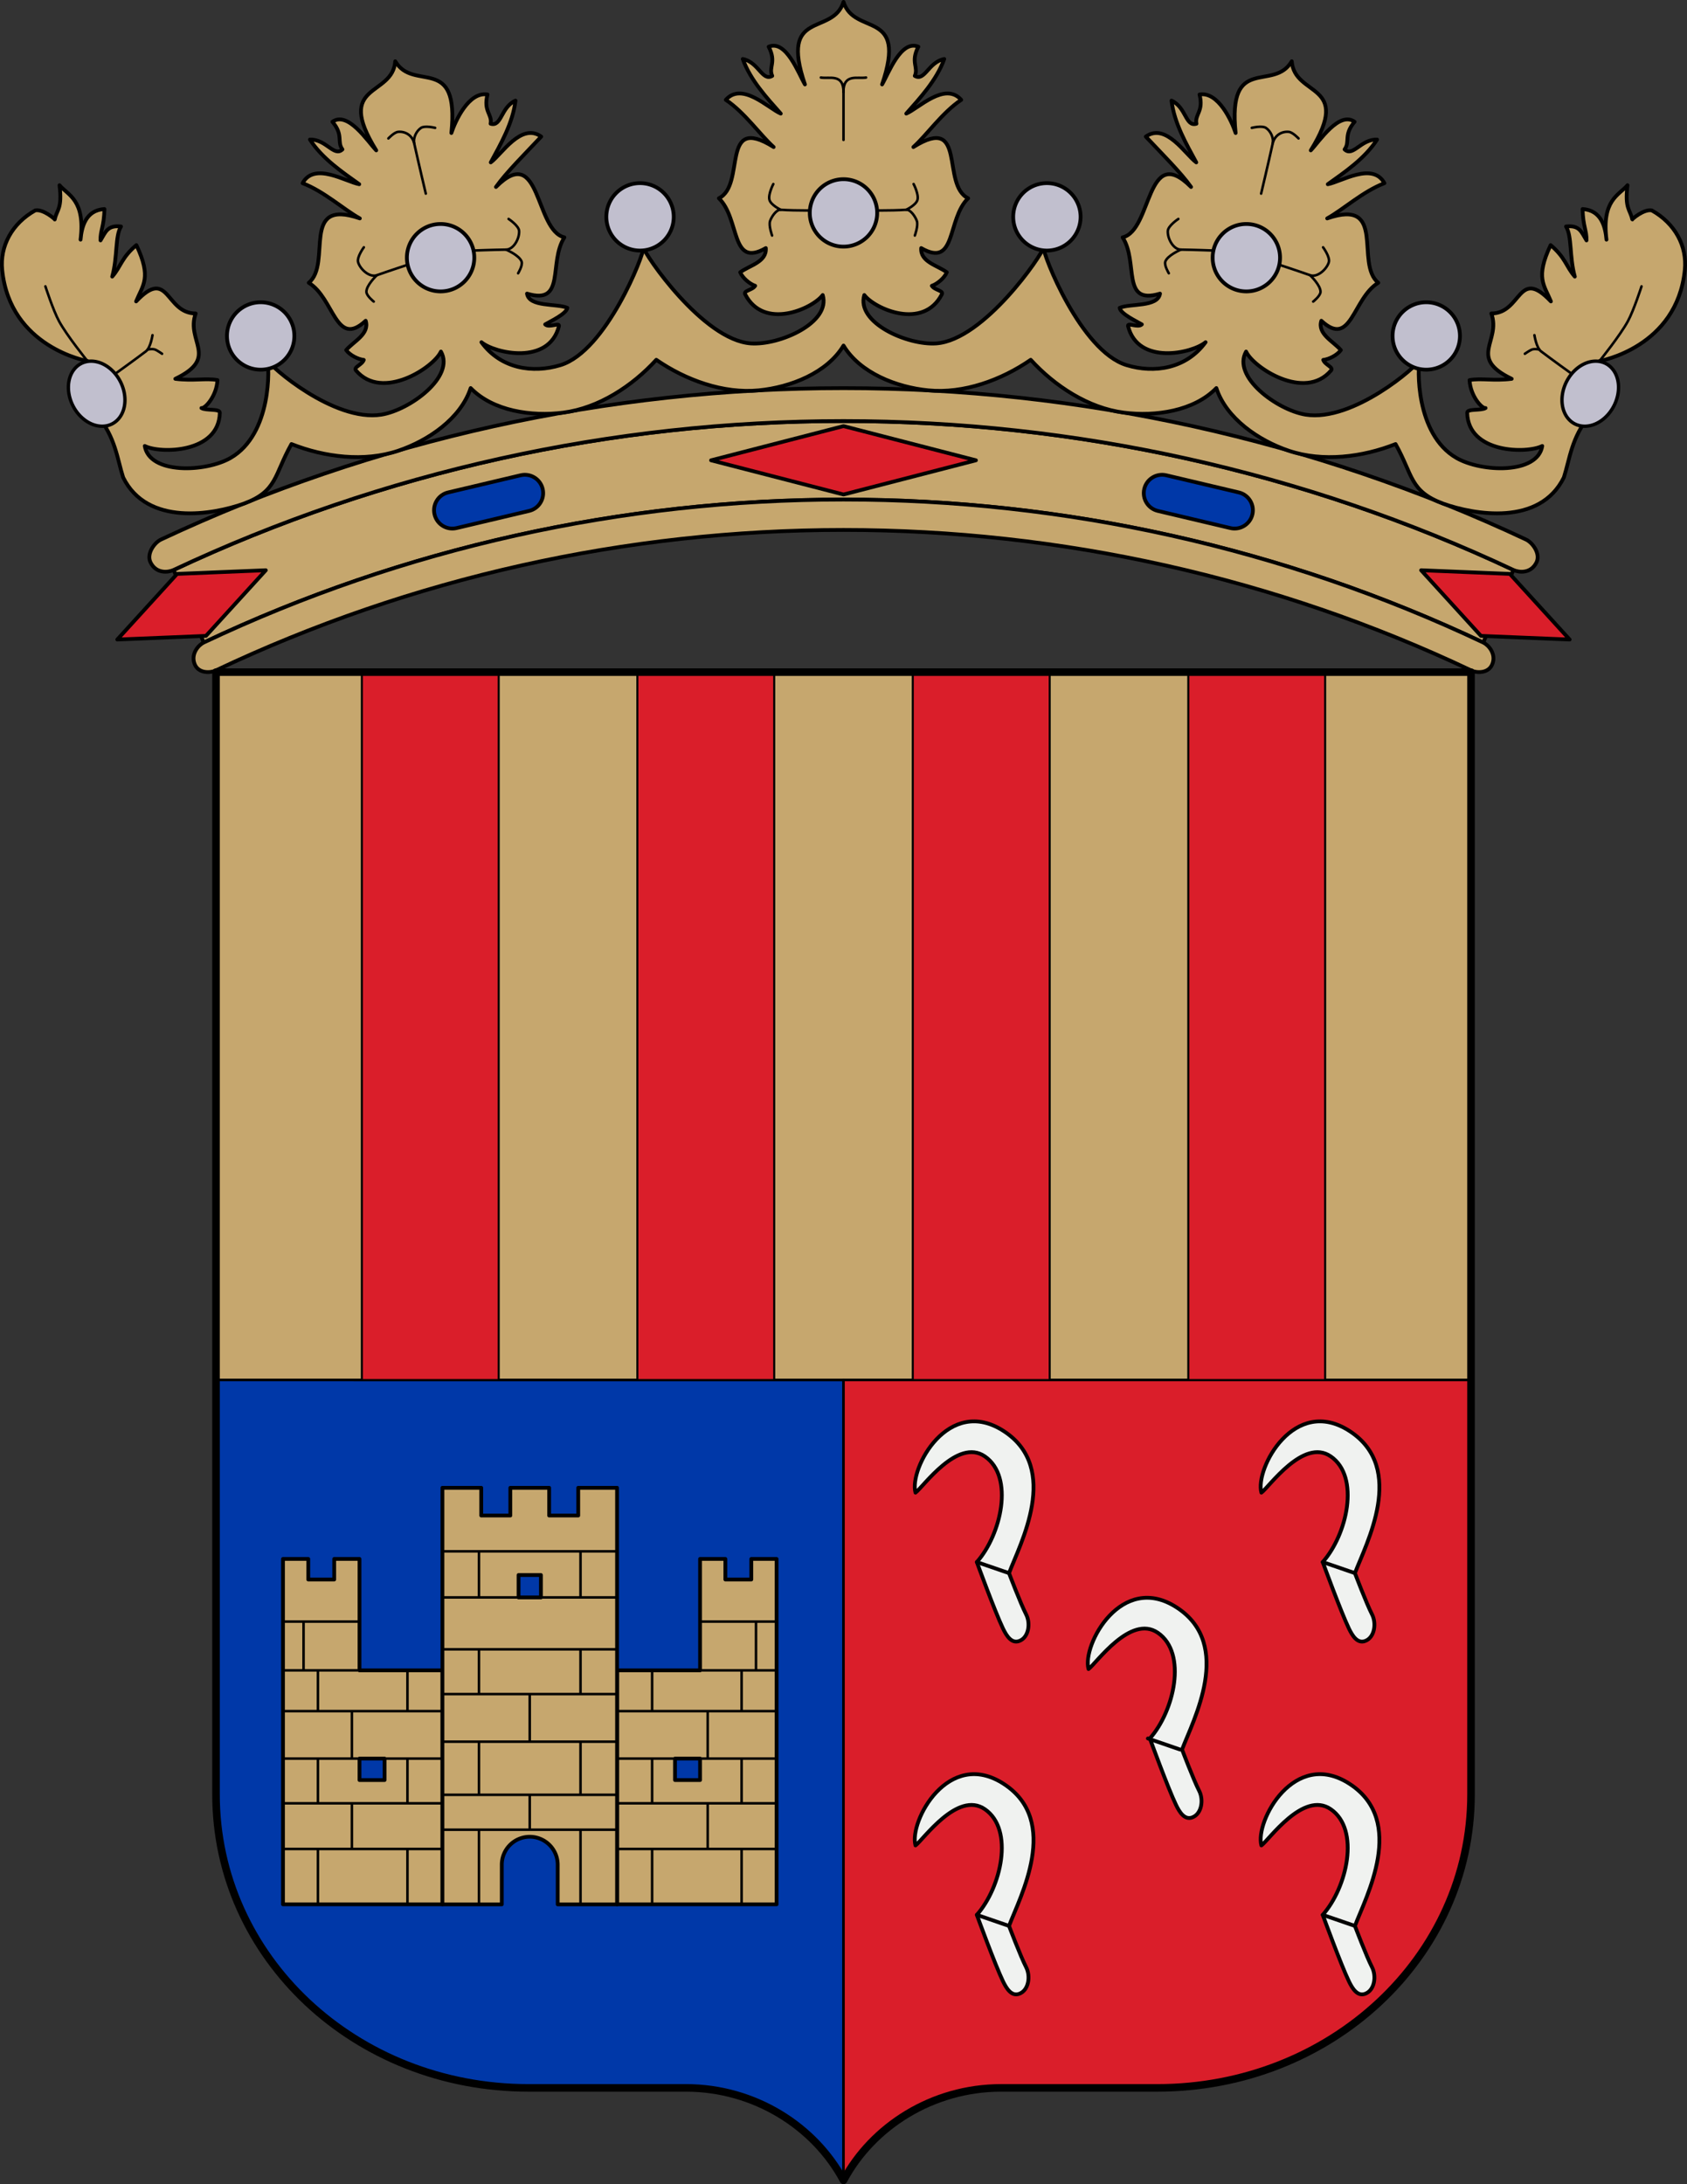 <?xml version="1.0" encoding="UTF-8"?>
<!-- Created with Inkscape (http://www.inkscape.org/) -->
<svg width="668.07" height="864.55" version="1.0" xmlns="http://www.w3.org/2000/svg" xmlns:cc="http://creativecommons.org/ns#" xmlns:dc="http://purl.org/dc/elements/1.1/" xmlns:rdf="http://www.w3.org/1999/02/22-rdf-syntax-ns#" xmlns:xlink="http://www.w3.org/1999/xlink">
 <rect width="100%" height="100%" fill="#333333" stroke="none"/>
 <g transform="translate(4.171 -99.805)">
  <g transform="translate(-729.2)">
   <path transform="translate(69.866 108.36)" d="m989.2 158.11c-91.631 0-182.37 19.928-265.28 58.941l11.918 28.729c79.143-37.442 165.81-56.6 253.37-56.6 87.553 0 174.22 19.158 253.36 56.6l11.92-28.729c-82.911-39.014-173.65-58.941-265.28-58.941z" style="fill:#c6a76e;stroke-linecap:round;stroke-linejoin:round;stroke-width:1.5;stroke:#000"/>
   <path transform="translate(69.866 108.36)" d="m989.2 189.18c-87.548 0-174.24 19.138-253.37 56.6-1.968 0.93-5.127 4.342-3.644 8.379 1.489 4.055 6.467 3.59 8.258 2.742 77.681-36.837 162.78-55.693 248.75-55.693 85.973 0 171.07 18.856 248.75 55.693 1.791 0.848 6.769 1.315 8.258-2.74 1.482-4.037-1.674-7.451-3.643-8.381-79.128-37.461-165.82-56.6-253.37-56.6z" style="fill:#c6a76e;stroke-linecap:round;stroke-linejoin:round;stroke-width:1.5;stroke:#000"/>
   <path transform="translate(69.866 108.36)" d="m989.2 145.08c-93.344 0-185.78 20.259-270.28 59.924-2.638 1.238-5.863 5.667-4.123 9.109 2.268 4.486 6.962 3.952 9.121 2.938 82.918-39.005 173.65-58.941 265.28-58.941 91.634 0 182.37 19.936 265.28 58.941 2.16 1.014 6.851 1.549 9.119-2.938 1.74-3.442-1.485-7.872-4.123-9.109-84.497-39.665-176.94-59.924-270.28-59.924z" style="fill:#c6a76e;stroke-linecap:round;stroke-linejoin:round;stroke-width:1.5;stroke:#000"/>
   <path transform="translate(69.866 108.36)" d="m989.2 160.11-52.449 13.535 52.449 13.535 52.447-13.535z" style="fill:#da1e2a;stroke-linecap:round;stroke-linejoin:round;stroke-width:1.5;stroke:#000"/>
   <path d="m902.5 294.72c-3.897 0.921-6.309 4.827-5.388 8.723 0.921 3.897 4.827 6.309 8.723 5.388l28.709-6.787c3.897-0.921 6.309-4.827 5.388-8.723-0.921-3.897-4.827-6.309-8.723-5.388z" style="fill:#0038a8;stroke-linecap:round;stroke-linejoin:round;stroke-width:1.5;stroke:#000"/>
   <path d="m795.16 326.97-23.689 25.981 35.129-1.447 23.687-25.98z" style="fill:#da1e2a;stroke-linecap:round;stroke-linejoin:round;stroke-width:1.5;stroke:#000"/>
   <g transform="matrix(-1 0 0 1 2118.1 0)">
    <path d="m902.5 294.72c-3.897 0.921-6.309 4.827-5.388 8.723 0.921 3.897 4.827 6.309 8.723 5.388l28.709-6.787c3.897-0.921 6.309-4.827 5.388-8.723-0.921-3.897-4.827-6.309-8.723-5.388z" style="fill:#0038a8;stroke-linecap:round;stroke-linejoin:round;stroke-width:1.5;stroke:#000"/>
    <path d="m795.16 326.97-23.689 25.981 35.129-1.447 23.687-25.98z" style="fill:#da1e2a;stroke-linecap:round;stroke-linejoin:round;stroke-width:1.5;stroke:#000"/>
   </g>
   <path transform="translate(69.866 108.36)" d="m989.2-7.805c-4.281 13.716-25.512 2.64-15.273 32.668-2.516-4.196-7.404-17.819-14.363-14.926 3.212 6.192-0.154 8.036 1.408 11.547-3.955 2.317-5.371-5.443-11.664-6.691 3.043 8.451 9.597 15.449 15.045 21.619-4.884-2.068-15.282-12.753-21.77-5.449 7.592 5.079 13.664 13.973 18.951 18.686-21.418-13.409-10.819 14.968-21.686 20.279 8.479 8.231 4.511 27.814 18.588 19.715 0.406 5.511-6.455 6.84-10.139 9.576 0.926 2.277 3.838 4.665 5.914 5.352-1.15 1.801-4.736 1.84-3.943 3.379 7.347 14.273 26.546 5.764 30.699 0.281 3.287 10.948-17.041 19.932-28.445 19.152-18.964-1.297-42.233-35.393-42.529-37.99 0.296 2.597-14.706 41.055-32.893 46.584-10.937 3.325-23.58 1.488-31.289-9.074 5.28 4.408 26.748 9.224 30.695-6.336 0.426-1.678-3.924 0.78-5.449-0.717 1.869-1.136 8.395-4.116 8.785-6.543-4.205-1.838-15.132-0.181-15.977-5.643 15.538 4.724 8.393-12.336 14.803-22.264-11.783-2.731-9.247-37.834-27.1-19.951 4.092-5.781 11.671-13.279 17.926-19.936-7.965-5.657-15.692 7.094-19.986 10.207 3.92-7.237 8.731-15.53 9.795-24.449-5.851 2.632-5.484 10.51-9.859 9.143 0.732-3.772-2.961-4.812-1.225-11.568-7.432-1.254-12.793 10.588-14.301 15.242 3.221-31.563-14.974-15.994-22.23-28.398-1.084 14.33-24.263 8.313-7.531 35.27-3.396-3.522-11.223-15.699-17.354-11.314 4.522 5.311 1.659 7.866 3.971 10.936-3.333 3.147-6.458-4.096-12.871-3.897 4.866 7.55 12.825 12.893 19.521 17.68-5.224-0.916-17.757-8.986-22.436-0.41 8.54 3.241 16.458 10.539 22.67 13.941-23.885-8.247-10.837 17.865-20.23 25.484 10.113 6.113 10.652 26.085 22.547 15.027 1.635 5.279-4.75 8.116-7.725 11.611 1.415 2.01 4.789 3.683 6.967 3.885-0.715 2.014-4.2 2.858-3.082 4.18 10.369 12.254 30.824-1.2 33.637-7.477 5.666 9.928-12.295 23.163-23.582 24.969-18.77 3.003-44.325-19.251-45.197-21.715 0.873 2.464 1.936 29.384-14.541 38.863-9.908 5.7-32.118 6.537-33.963-4.744 6.136 3.107 29.376 2.901 29.723-13.148 0.037-1.731-5.456-0.756-7.279-1.871 1.327 0.375 6.024-4.664 6.352-11.064-4.511-0.845-9.57 0.407-16.691-0.5 17.611-8.468 4.052-14.754 8.065-25.869-12.095-0.01-10.503-18.612-23.594-4.775 2.687-6.554 6.217-9.325 0.111-22.287-5.935 5.011-6.089 8.467-9.572 12.467 2.192-7.934 1.071-15.968 3.481-19.828-5.391-0.626-6.077 2.183-8.113 5.496-0.135-3.84 1.383-5.431 1.555-12.404-7.523 0.45-9.04 7.234-9.463 12.107 1.953-15.706-4.951-17.566-8.334-21.543 1.179 9.345-1.06 9.573-1.889 13.562 0.248 0-4.535-4.218-7.731-3.588-9.274 5.21-14.025 14.174-13.078 23.58 3.09 30.696 33.727 36.025 33.727 36.025l3.945 21.645c7.19 8.461 7.922 17.301 10.23 24.438 9.549 19.386 35.615 14.727 47.85 10.361 13.234-4.914 11.881-11.286 18.799-23.566 13.104 5.19 28.892 7.16 42.27 2.65 11.985-4.04 24.778-12.791 28.703-24.814 8.798 9.086 24.134 11.341 36.678 9.719 14-1.811 27.325-10.501 36.828-20.91 11.601 8.005 26.541 13.474 40.59 12.09 12.586-1.24 27.021-6.887 33.551-17.719 6.529 10.832 20.962 16.48 33.549 17.721 14.049 1.385 28.991-4.085 40.592-12.09 9.503 10.409 22.828 19.099 36.828 20.91 12.543 1.623 27.878-0.633 36.676-9.719 3.925 12.023 16.72 20.774 28.705 24.814 13.377 4.509 29.165 2.539 42.27-2.65 6.918 12.28 5.563 18.652 18.797 23.566 12.234 4.366 38.302 9.024 47.852-10.361 2.308-7.137 3.038-15.976 10.228-24.438l3.945-21.643s30.636-5.329 33.727-36.025c0.947-9.406-3.802-18.37-13.076-23.58-3.195-0.63-7.979 3.588-7.73 3.588-0.829-3.989-3.068-4.22-1.889-13.564-3.383 3.977-10.287 5.839-8.334 21.545-0.422-4.874-1.939-11.659-9.463-12.109 0.172 6.974 1.688 8.564 1.553 12.404-2.036-3.313-2.722-6.122-8.113-5.496 2.41 3.86 1.291 11.896 3.482 19.83-3.483-3.999-3.639-7.458-9.574-12.469-6.106 12.963-2.573 15.734 0.113 22.287-13.09-13.836-11.5 4.765-23.596 4.775 4.012 11.115-9.547 17.401 8.065 25.869-7.121 0.907-12.178-0.343-16.69 0.502 0.328 6.4 5.022 11.438 6.35 11.062-1.823 1.115-7.314 0.142-7.277 1.873 0.346 16.049 23.585 16.254 29.721 13.146-1.845 11.281-24.055 10.444-33.963 4.744-16.477-9.479-15.412-36.397-14.539-38.861-0.873 2.464-26.429 24.718-45.199 21.715-11.287-1.806-29.248-15.041-23.582-24.969 2.813 6.276 23.269 19.729 33.639 7.475 1.118-1.321-2.367-2.166-3.082-4.18 2.178-0.202 5.552-1.875 6.967-3.885-2.974-3.495-9.36-6.332-7.725-11.611 11.895 11.058 12.434-8.915 22.547-15.027-9.393-7.62 3.653-33.73-20.232-25.482 6.212-3.402 14.13-10.7 22.67-13.941-4.679-8.576-17.211-0.506-22.436 0.41 6.696-4.786 14.655-10.129 19.521-17.68-6.413-0.2-9.538 7.044-12.871 3.897 2.312-3.07-0.552-5.624 3.971-10.936-6.13-4.385-13.958 7.793-17.354 11.314 16.731-26.956-6.447-20.939-7.531-35.27-7.256 12.405-25.452-3.164-22.23 28.398-1.508-4.654-6.867-16.496-14.299-15.242 1.736 6.756-1.957 7.796-1.225 11.568-4.375 1.368-4.008-6.511-9.859-9.143 1.064 8.919 5.875 17.212 9.795 24.449-4.294-3.113-12.022-15.864-19.986-10.207 6.255 6.657 13.832 14.154 17.924 19.936-17.852-17.883-15.317 17.218-27.1 19.949 6.41 9.927-0.736 26.99 14.803 22.266-0.845 5.462-11.771 3.805-15.977 5.643 0.39 2.427 6.917 5.407 8.785 6.543-1.526 1.496-5.873-0.963-5.447 0.715 3.948 15.56 25.414 10.746 30.693 6.338-7.709 10.562-20.351 12.397-31.287 9.072-18.187-5.529-33.188-43.987-32.892-46.584-0.296 2.597-23.565 36.694-42.529 37.99-11.404 0.78-31.733-8.204-28.445-19.152 4.153 5.482 23.352 13.992 30.699-0.281 0.792-1.539-2.796-1.578-3.945-3.379 2.076-0.687 4.99-3.075 5.916-5.352-3.684-2.737-10.544-4.065-10.139-9.576 14.077 8.099 10.109-11.484 18.588-19.715-10.866-5.311-0.268-33.688-21.686-20.279 5.288-4.713 11.358-13.606 18.949-18.686-6.488-7.303-16.883 3.382-21.768 5.449 5.448-6.17 12-13.168 15.043-21.619-6.293 1.248-7.707 9.008-11.662 6.691 1.562-3.511-1.804-5.354 1.408-11.547-6.959-2.893-11.847 10.73-14.363 14.926 10.239-30.029-10.994-18.951-15.273-32.67z" style="fill:#c6a76e;stroke-linecap:round;stroke-linejoin:round;stroke-width:1.5;stroke:#000"/>
   <path d="m1050.1 130.5c3.468 0.585 8.969-1.69 8.969 5.775v18.92" style="fill:none;stroke-linecap:round;stroke-linejoin:round;stroke:#000"/>
   <path d="m1068 130.5c-3.468 0.585-8.969-1.69-8.969 5.775" style="fill:none;stroke-linecap:round;stroke-linejoin:round;stroke:#000"/>
   <g style="stroke:#000">
    <g style="stroke:#000">
     <path d="m1051.1 183.08s-11.062 0.188-16.904-0.247c-1.733-0.129-3.631 2.79-4.206 4.43-0.644 1.834 0.797 5.776 0.797 5.776" style="fill:none;stroke-linecap:round;stroke-linejoin:round;stroke:#000"/>
     <path d="m1034.2 182.83s-3.963-1.85-4.477-3.983c-0.536-2.222 1.549-6.196 1.549-6.196" style="fill:none;stroke-linecap:round;stroke-linejoin:round;stroke:#000"/>
    </g>
    <g transform="matrix(-1 0 0 1 2118.1 0)" style="stroke:#000">
     <path d="m1051.1 183.08s-11.062 0.188-16.904-0.247c-1.733-0.129-3.631 2.79-4.206 4.43-0.644 1.834 0.797 5.776 0.797 5.776" style="fill:none;stroke-linecap:round;stroke-linejoin:round;stroke:#000"/>
     <path d="m1034.2 182.83s-3.963-1.85-4.477-3.983c-0.536-2.222 1.549-6.196 1.549-6.196" style="fill:none;stroke-linecap:round;stroke-linejoin:round;stroke:#000"/>
    </g>
   </g>
   <path d="m1072.4 184.08a13.343 13.343 0 0 1-13.343 13.343 13.343 13.343 0 0 1-13.343-13.343 13.343 13.343 0 0 1 13.343-13.343 13.343 13.343 0 0 1 13.343 13.343z" style="fill-rule:evenodd;fill:#c1bfce;stroke-width:1.5;stroke:#000"/>
   <path d="m991.83 185.64a13.343 13.343 0 0 1-13.343 13.343 13.343 13.343 0 0 1-13.343-13.343 13.343 13.343 0 0 1 13.343-13.343 13.343 13.343 0 0 1 13.343 13.343z" style="fill-rule:evenodd;fill:#c1bfce;stroke-width:1.5;stroke:#000"/>
   <path d="m841.6 232.79a13.343 13.343 0 0 1-13.343 13.343 13.343 13.343 0 0 1-13.343-13.343 13.343 13.343 0 0 1 13.343-13.343 13.343 13.343 0 0 1 13.343 13.343z" style="fill-rule:evenodd;fill:#c1bfce;stroke-width:1.5;stroke:#000"/>
   <path d="m759.63 242.7s-8.169-10.116-11.244-15.803c-2.34-4.327-5.377-13.742-5.377-13.742" style="fill:none;stroke-linecap:round;stroke-linejoin:round;stroke:#000"/>
   <path d="m770.66 247.76s7.612-5.45 12.174-8.915c1.826-1.387 2.589-6.373 2.589-6.373" style="fill:none;stroke-linecap:round;stroke-linejoin:round;stroke:#000"/>
   <path d="m783.47 238.18s2-0.462 3.154 0.068c0.857 0.394 2.589 1.593 2.589 1.593" style="fill:none;stroke-linecap:round;stroke-linejoin:round;stroke:#000"/>
   <path d="m772.69 250.84a13.425 10.537 62.887 0 1-3.261 16.752 13.425 10.537 62.887 0 1-15.497-7.147 13.425 10.537 62.887 0 1 3.261-16.752 13.425 10.537 62.887 0 1 15.497 7.147z" style="fill-rule:evenodd;fill:#c1bfce;stroke-width:1.337;stroke:#000"/>
   <path d="m912.85 201.81a13.343 13.343 0 0 1-13.343 13.343 13.343 13.343 0 0 1-13.343-13.343 13.343 13.343 0 0 1 13.343-13.343 13.343 13.343 0 0 1 13.343 13.343z" style="fill-rule:evenodd;fill:#c1bfce;stroke-width:1.5;stroke:#000"/>
   <path d="m893.65 176.44s-2.915-12.295-4.577-19.824c-0.486-2.2 0.812-4.963 2.696-6.198 1.554-1.019 5.576 0 5.576 0" style="fill:none;stroke-linecap:round;stroke-linejoin:round;stroke:#000"/>
   <path d="m889.08 156.62c-0.758-3.281-3.627-4.934-6.465-4.605-1.518 0.176-3.784 2.589-3.784 2.589" style="fill:none;stroke-linecap:round;stroke-linejoin:round;stroke:#000"/>
   <path d="m912.55 198.97s8.321-0.305 12.881-0.358c3.002-0.035 5.338-4.371 5.178-7.369-0.112-2.114-4.182-4.78-4.182-4.78" style="fill:none;stroke-linecap:round;stroke-linejoin:round;stroke:#000"/>
   <path d="m925.43 198.61s5.384 2.3 6.174 4.78c0.484 1.521-1.394 4.58-1.394 4.58" style="fill:none;stroke-linecap:round;stroke-linejoin:round;stroke:#000"/>
   <g transform="matrix(-.938 .347 .347 .938 1673.4 -298.68)">
    <path d="m912.55 198.97s8.321-0.305 12.881-0.358c3.002-0.035 5.338-4.371 5.178-7.369-0.112-2.114-4.182-4.78-4.182-4.78" style="fill:none;stroke-linecap:round;stroke-linejoin:round;stroke:#000"/>
    <path d="m925.43 198.61s5.384 2.3 6.174 4.78c0.484 1.521-1.394 4.58-1.394 4.58" style="fill:none;stroke-linecap:round;stroke-linejoin:round;stroke:#000"/>
   </g>
   <g transform="matrix(-1 0 0 1 2118.1 0)">
    <path d="m991.83 185.64a13.343 13.343 0 0 1-13.343 13.343 13.343 13.343 0 0 1-13.343-13.343 13.343 13.343 0 0 1 13.343-13.343 13.343 13.343 0 0 1 13.343 13.343z" style="fill-rule:evenodd;fill:#c1bfce;stroke-width:1.5;stroke:#000"/>
    <path d="m841.6 232.79a13.343 13.343 0 0 1-13.343 13.343 13.343 13.343 0 0 1-13.343-13.343 13.343 13.343 0 0 1 13.343-13.343 13.343 13.343 0 0 1 13.343 13.343z" style="fill-rule:evenodd;fill:#c1bfce;stroke-width:1.5;stroke:#000"/>
    <path d="m759.63 242.7s-8.169-10.116-11.244-15.803c-2.34-4.327-5.377-13.742-5.377-13.742" style="fill:none;stroke-linecap:round;stroke-linejoin:round;stroke:#000"/>
    <path d="m770.66 247.76s7.612-5.45 12.174-8.915c1.826-1.387 2.589-6.373 2.589-6.373" style="fill:none;stroke-linecap:round;stroke-linejoin:round;stroke:#000"/>
    <path d="m783.47 238.18s2-0.462 3.154 0.068c0.857 0.394 2.589 1.593 2.589 1.593" style="fill:none;stroke-linecap:round;stroke-linejoin:round;stroke:#000"/>
    <path d="m772.69 250.84a13.425 10.537 62.887 0 1-3.261 16.752 13.425 10.537 62.887 0 1-15.497-7.147 13.425 10.537 62.887 0 1 3.261-16.752 13.425 10.537 62.887 0 1 15.497 7.147z" style="fill-rule:evenodd;fill:#c1bfce;stroke-width:1.337;stroke:#000"/>
    <path d="m912.85 201.81a13.343 13.343 0 0 1-13.343 13.343 13.343 13.343 0 0 1-13.343-13.343 13.343 13.343 0 0 1 13.343-13.343 13.343 13.343 0 0 1 13.343 13.343z" style="fill-rule:evenodd;fill:#c1bfce;stroke-width:1.5;stroke:#000"/>
    <path d="m893.65 176.44s-2.915-12.295-4.577-19.824c-0.486-2.2 0.812-4.963 2.696-6.198 1.554-1.019 5.576 0 5.576 0" style="fill:none;stroke-linecap:round;stroke-linejoin:round;stroke:#000"/>
    <path d="m889.08 156.62c-0.758-3.281-3.627-4.934-6.465-4.605-1.518 0.176-3.784 2.589-3.784 2.589" style="fill:none;stroke-linecap:round;stroke-linejoin:round;stroke:#000"/>
    <path d="m912.55 198.97s8.321-0.305 12.881-0.358c3.002-0.035 5.338-4.371 5.178-7.369-0.112-2.114-4.182-4.78-4.182-4.78" style="fill:none;stroke-linecap:round;stroke-linejoin:round;stroke:#000"/>
    <path d="m925.43 198.61s5.384 2.3 6.174 4.78c0.484 1.521-1.394 4.58-1.394 4.58" style="fill:none;stroke-linecap:round;stroke-linejoin:round;stroke:#000"/>
    <g transform="matrix(-.938 .347 .347 .938 1673.4 -298.68)">
     <path d="m912.55 198.97s8.321-0.305 12.881-0.358c3.002-0.035 5.338-4.371 5.178-7.369-0.112-2.114-4.182-4.78-4.182-4.78" style="fill:none;stroke-linecap:round;stroke-linejoin:round;stroke:#000"/>
     <path d="m925.43 198.61s5.384 2.3 6.174 4.78c0.484 1.521-1.394 4.58-1.394 4.58" style="fill:none;stroke-linecap:round;stroke-linejoin:round;stroke:#000"/>
    </g>
   </g>
  </g>
 </g>
 <g transform="translate(4.171 -99.805)">
  <path transform="translate(56.429 -76.64)" d="m521.94 886.73c0 64.414-55.629 116.16-124.25 116.16h-61.875c-27.18 0-50.966 15.258-62.375 36.608-11.409-21.351-35.196-36.608-62.375-36.608h-62.375c-68.621 0-123.75-51.748-123.75-116.16v-444.23l497 2.8e-4z" style="fill:#e7e7e7;stroke-linecap:round;stroke-linejoin:round;stroke:#000"/>
  <path transform="translate(69.866 108.36)" d="m11.5 257.5v280.2h497v-280.2z" style="fill:#c6a76e;stroke-linecap:round;stroke-linejoin:round;stroke:#000"/>
  <path transform="translate(69.866 108.36)" d="m11.5 537.7v164.04c0 64.414 55.129 116.16 123.75 116.16h62.375c27.18 0 50.966 15.257 62.375 36.607v-316.8z" style="fill:#0038a8;stroke-linecap:round;stroke-linejoin:round;stroke:#000"/>
  <path transform="translate(69.866 108.36)" d="m260 537.7v316.8c11.409-21.351 35.195-36.607 62.375-36.607h61.875c68.621 0 124.25-51.748 124.25-116.16v-164.04z" style="fill:#da1e2a;stroke-linecap:round;stroke-linejoin:round;stroke:#000"/>
 </g>
 <g transform="translate(60.6 -176.45)">
  <path id="rect4661_1_" transform="translate(13.437 185)" d="m69.26 257.5v280.2h54.195v-280.2zm109.1 0v280.2h54.197v-280.2zm109.07 0v280.2h54.227v-280.2zm109.11 0v280.2h54.195v-280.2z" style="fill:#da1e2a;stroke-width:.805;stroke:#000"/>
 </g>
 <g transform="translate(60.6 -176.45)">
  <g transform="translate(-786.65 84.64)" style="stroke:#000">
   <g style="stroke:#000">
    <path transform="translate(69.866 108.36)" d="m768.25 600.51v136.72h63.141v-92.605h-32.844v-44.117h-10.01v8.15h-10.277v-8.15zm30.297 79.021h9.924v8.506h-9.924z" style="fill:#c6a76e;stroke-linecap:round;stroke-linejoin:round;stroke-width:1.5;stroke:#000"/>
    <g style="stroke:#000">
     <path d="m838.11 733.67h30.298" style="fill:none;stroke-width:1px;stroke:#000"/>
     <path d="m838.11 752.99h30.298" style="fill:none;stroke-width:1px;stroke:#000"/>
     <path d="m846.26 733.67v19.313" style="fill:none;stroke-width:1px;stroke:#000"/>
     <path d="m838.11 769.11h63.14" style="fill:none;stroke-width:1px;stroke:#000"/>
     <path d="m838.11 787.89h63.141" style="fill:none;stroke-width:1px;stroke:#000"/>
     <path d="m838.11 805.61h63.14" style="fill:none;stroke-width:1px;stroke:#000"/>
     <path d="m838.11 823.68h63.14" style="fill:none;stroke-width:1px;stroke:#000"/>
     <path d="m865.4 769.11v18.781" style="fill:none;stroke-width:1px;stroke:#000"/>
     <g transform="translate(1.273)" style="stroke:#000">
      <path d="m850.69 752.99v16.123" style="fill:none;stroke-width:1px;stroke:#000"/>
      <path d="m886.13 752.98v16.124" style="fill:none;stroke-width:1px;stroke:#000"/>
     </g>
     <g transform="translate(1.273)" style="stroke:#000">
      <path d="m850.69 787.89v17.718" style="fill:none;stroke-width:1px;stroke:#000"/>
      <path d="m886.13 787.89v17.718" style="fill:none;stroke-width:1px;stroke:#000"/>
     </g>
     <g transform="translate(1.273)" style="stroke:#000">
      <path d="m850.69 823.68v21.911" style="fill:none;stroke-width:1px;stroke:#000"/>
      <path d="m886.13 823.68v21.911" style="fill:none;stroke-width:1px;stroke:#000"/>
     </g>
     <path d="m865.4 805.61v18.072" style="fill:none;stroke-width:1px;stroke:#000"/>
    </g>
   </g>
   <g transform="matrix(-1 0 0 1 1871.7 0)" style="stroke:#000">
    <path transform="translate(69.866 108.36)" d="m768.25 600.51v136.72h63.141v-92.605h-32.844v-44.117h-10.01v8.15h-10.277v-8.15zm30.297 79.021h9.924v8.506h-9.924z" style="fill:#c6a76e;stroke-linecap:round;stroke-linejoin:round;stroke-width:1.5;stroke:#000"/>
    <g style="stroke:#000">
     <path d="m838.11 733.67h30.298" style="fill:none;stroke-width:1px;stroke:#000"/>
     <path d="m838.11 752.99h30.298" style="fill:none;stroke-width:1px;stroke:#000"/>
     <path d="m846.26 733.67v19.313" style="fill:none;stroke-width:1px;stroke:#000"/>
     <path d="m838.11 769.11h63.14" style="fill:none;stroke-width:1px;stroke:#000"/>
     <path d="m838.11 787.89h63.141" style="fill:none;stroke-width:1px;stroke:#000"/>
     <path d="m838.11 805.61h63.14" style="fill:none;stroke-width:1px;stroke:#000"/>
     <path d="m838.11 823.68h63.14" style="fill:none;stroke-width:1px;stroke:#000"/>
     <path d="m865.4 769.11v18.781" style="fill:none;stroke-width:1px;stroke:#000"/>
     <g transform="translate(1.273)" style="stroke:#000">
      <path d="m850.69 752.99v16.123" style="fill:none;stroke-width:1px;stroke:#000"/>
      <path d="m886.13 752.98v16.124" style="fill:none;stroke-width:1px;stroke:#000"/>
     </g>
     <g transform="translate(1.273)" style="stroke:#000">
      <path d="m850.69 787.89v17.718" style="fill:none;stroke-width:1px;stroke:#000"/>
      <path d="m886.13 787.89v17.718" style="fill:none;stroke-width:1px;stroke:#000"/>
     </g>
     <g transform="translate(1.273)" style="stroke:#000">
      <path d="m850.69 823.68v21.911" style="fill:none;stroke-width:1px;stroke:#000"/>
      <path d="m886.13 823.68v21.911" style="fill:none;stroke-width:1px;stroke:#000"/>
     </g>
     <path d="m865.4 805.61v18.072" style="fill:none;stroke-width:1px;stroke:#000"/>
    </g>
   </g>
   <g style="stroke:#000">
    <path transform="translate(69.866 108.36)" d="m831.39 572.36v164.88h23.504v-15.68a11.074 11.074 0 0 1 11.074-11.074 11.074 11.074 0 0 1 11.072 11.074v15.68h23.506v-164.88h-15.375v10.967h-11.516v-10.967h-15.375v10.967h-11.518v-10.967zm30.148 34.531h8.859v8.859h-8.859z" style="fill:#c6a76e;stroke-linecap:round;stroke-linejoin:round;stroke-width:1.5;stroke:#000"/>
    <g style="stroke:#000">
     <path d="m901.25 705.86h69.157" style="fill:none;stroke-width:1px;stroke:#000"/>
     <path d="m901.25 724.11h69.156" style="fill:none;stroke-width:1px;stroke:#000"/>
     <path d="m915.72 705.86v18.25" style="fill:none;stroke-width:1px;stroke:#000"/>
     <path d="m955.94 705.86v18.25" style="fill:none;stroke-width:1px;stroke:#000"/>
     <path d="m901.25 744.66h69.157" style="fill:none;stroke-width:1px;stroke:#000"/>
     <path d="m901.25 762.38h69.157" style="fill:none;stroke-width:1px;stroke:#000"/>
     <path d="m901.25 781.21h69.157" style="fill:none;stroke-width:1px;stroke:#000"/>
     <path d="m901.25 802.24h69.157" style="fill:none;stroke-width:1px;stroke:#000"/>
     <path d="m901.25 816.06h69.157" style="fill:none;stroke-width:1px;stroke:#000"/>
     <path d="m915.72 762.38v-17.718" style="fill:none;stroke-width:1px;stroke:#000"/>
     <path d="m955.94 762.38v-17.718" style="fill:none;stroke-width:1px;stroke:#000"/>
     <path d="m935.83 781.21v-18.832" style="fill:none;stroke-width:1px;stroke:#000"/>
     <path d="m915.72 802.24v-21.033" style="fill:none;stroke-width:1px;stroke:#000"/>
     <path d="m955.94 802.24v-21.033" style="fill:none;stroke-width:1px;stroke:#000"/>
     <path d="m935.83 816.06v-13.82" style="fill:none;stroke-width:1px;stroke:#000"/>
     <path d="m915.72 845.59v-29.529" style="fill:none;stroke-width:1px;stroke:#000"/>
     <path d="m955.94 845.59v-29.529" style="fill:none;stroke-width:1px;stroke:#000"/>
    </g>
   </g>
  </g>
  <g transform="translate(-787.96 50.264)">
   <path d="m1089.9 717.01c-2.607-9.454 13.061-38.692 35.051-24.297 22.521 14.743 6.356 44.626 1.992 56.161 0 0 4.562 12.042 6.771 16.331 1.849 3.59 1.019 9.21-2.788 10.555-3.015 1.065-4.987-2.097-6.373-4.979-3.151-6.551-10.356-26.288-10.356-26.288 9.623-10.844 14.894-33.748 3.186-41.822-10.856-7.487-24.526 12.255-27.483 14.339z" style="fill:#f0f2f0;stroke-linecap:round;stroke-linejoin:round;stroke-width:1.5;stroke:#000"/>
   <path d="m1114.2 744.49 12.746 4.381" style="fill:none;stroke-linecap:round;stroke-linejoin:round;stroke-width:1.5;stroke:#000"/>
  </g>
  <g transform="translate(-650.98 50.264)">
   <path d="m1089.9 717.01c-2.607-9.454 13.061-38.692 35.051-24.297 22.521 14.743 6.356 44.626 1.992 56.161 0 0 4.562 12.042 6.771 16.331 1.849 3.59 1.019 9.21-2.788 10.555-3.015 1.065-4.987-2.097-6.373-4.979-3.151-6.551-10.356-26.288-10.356-26.288 9.623-10.844 14.894-33.748 3.186-41.822-10.856-7.487-24.526 12.255-27.483 14.339z" style="fill:#f0f2f0;stroke-linecap:round;stroke-linejoin:round;stroke-width:1.5;stroke:#000"/>
   <path d="m1114.2 744.49 12.746 4.381" style="fill:none;stroke-linecap:round;stroke-linejoin:round;stroke-width:1.5;stroke:#000"/>
  </g>
  <path d="m370.46 837.1c-2.607-9.454 13.061-38.692 35.051-24.297 22.521 14.743 6.356 44.626 1.992 56.161 0 0 4.562 12.042 6.771 16.331 1.849 3.59 1.019 9.21-2.788 10.555-3.015 1.065-4.987-2.097-6.373-4.979-3.151-6.551-10.356-26.288-10.356-26.288 9.623-10.844 14.894-33.748 3.186-41.822-10.856-7.487-24.526 12.255-27.483 14.339z" style="fill:#f0f2f0;stroke-linecap:round;stroke-linejoin:round;stroke-width:1.5;stroke:#000"/>
  <path d="m393.98 864.58 12.746 4.381" style="fill:none;stroke-linecap:round;stroke-linejoin:round;stroke-width:1.5;stroke:#000"/>
  <g transform="translate(-787.96 189.91)">
   <path d="m1089.9 717.01c-2.607-9.454 13.061-38.692 35.051-24.297 22.521 14.743 6.356 44.626 1.992 56.161 0 0 4.562 12.042 6.771 16.331 1.849 3.59 1.019 9.21-2.788 10.555-3.015 1.065-4.987-2.097-6.373-4.979-3.151-6.551-10.356-26.288-10.356-26.288 9.623-10.844 14.894-33.748 3.186-41.822-10.856-7.487-24.526 12.255-27.483 14.339z" style="fill:#f0f2f0;stroke-linecap:round;stroke-linejoin:round;stroke-width:1.5;stroke:#000"/>
   <path d="m1114.2 744.49 12.746 4.381" style="fill:none;stroke-linecap:round;stroke-linejoin:round;stroke-width:1.5;stroke:#000"/>
  </g>
  <g transform="translate(-650.98 189.91)">
   <path d="m1089.9 717.01c-2.607-9.454 13.061-38.692 35.051-24.297 22.521 14.743 6.356 44.626 1.992 56.161 0 0 4.562 12.042 6.771 16.331 1.849 3.59 1.019 9.21-2.788 10.555-3.015 1.065-4.987-2.097-6.373-4.979-3.151-6.551-10.356-26.288-10.356-26.288 9.623-10.844 14.894-33.748 3.186-41.822-10.856-7.487-24.526 12.255-27.483 14.339z" style="fill:#f0f2f0;stroke-linecap:round;stroke-linejoin:round;stroke-width:1.5;stroke:#000"/>
   <path d="m1114.2 744.49 12.746 4.381" style="fill:none;stroke-linecap:round;stroke-linejoin:round;stroke-width:1.5;stroke:#000"/>
  </g>
 </g>
 <g transform="translate(60.6 -176.45)">
  <path d="m521.94 886.73c0 64.414-55.629 116.16-124.25 116.16h-61.875c-27.18 0-50.966 15.258-62.375 36.608-11.409-21.351-35.196-36.608-62.375-36.608h-62.375c-68.621 0-123.75-51.748-123.75-116.16v-444.23l497 2.8e-4z" style="fill:none;stroke-linecap:round;stroke-linejoin:round;stroke-width:3;stroke:#000"/>
 </g>
</svg>
